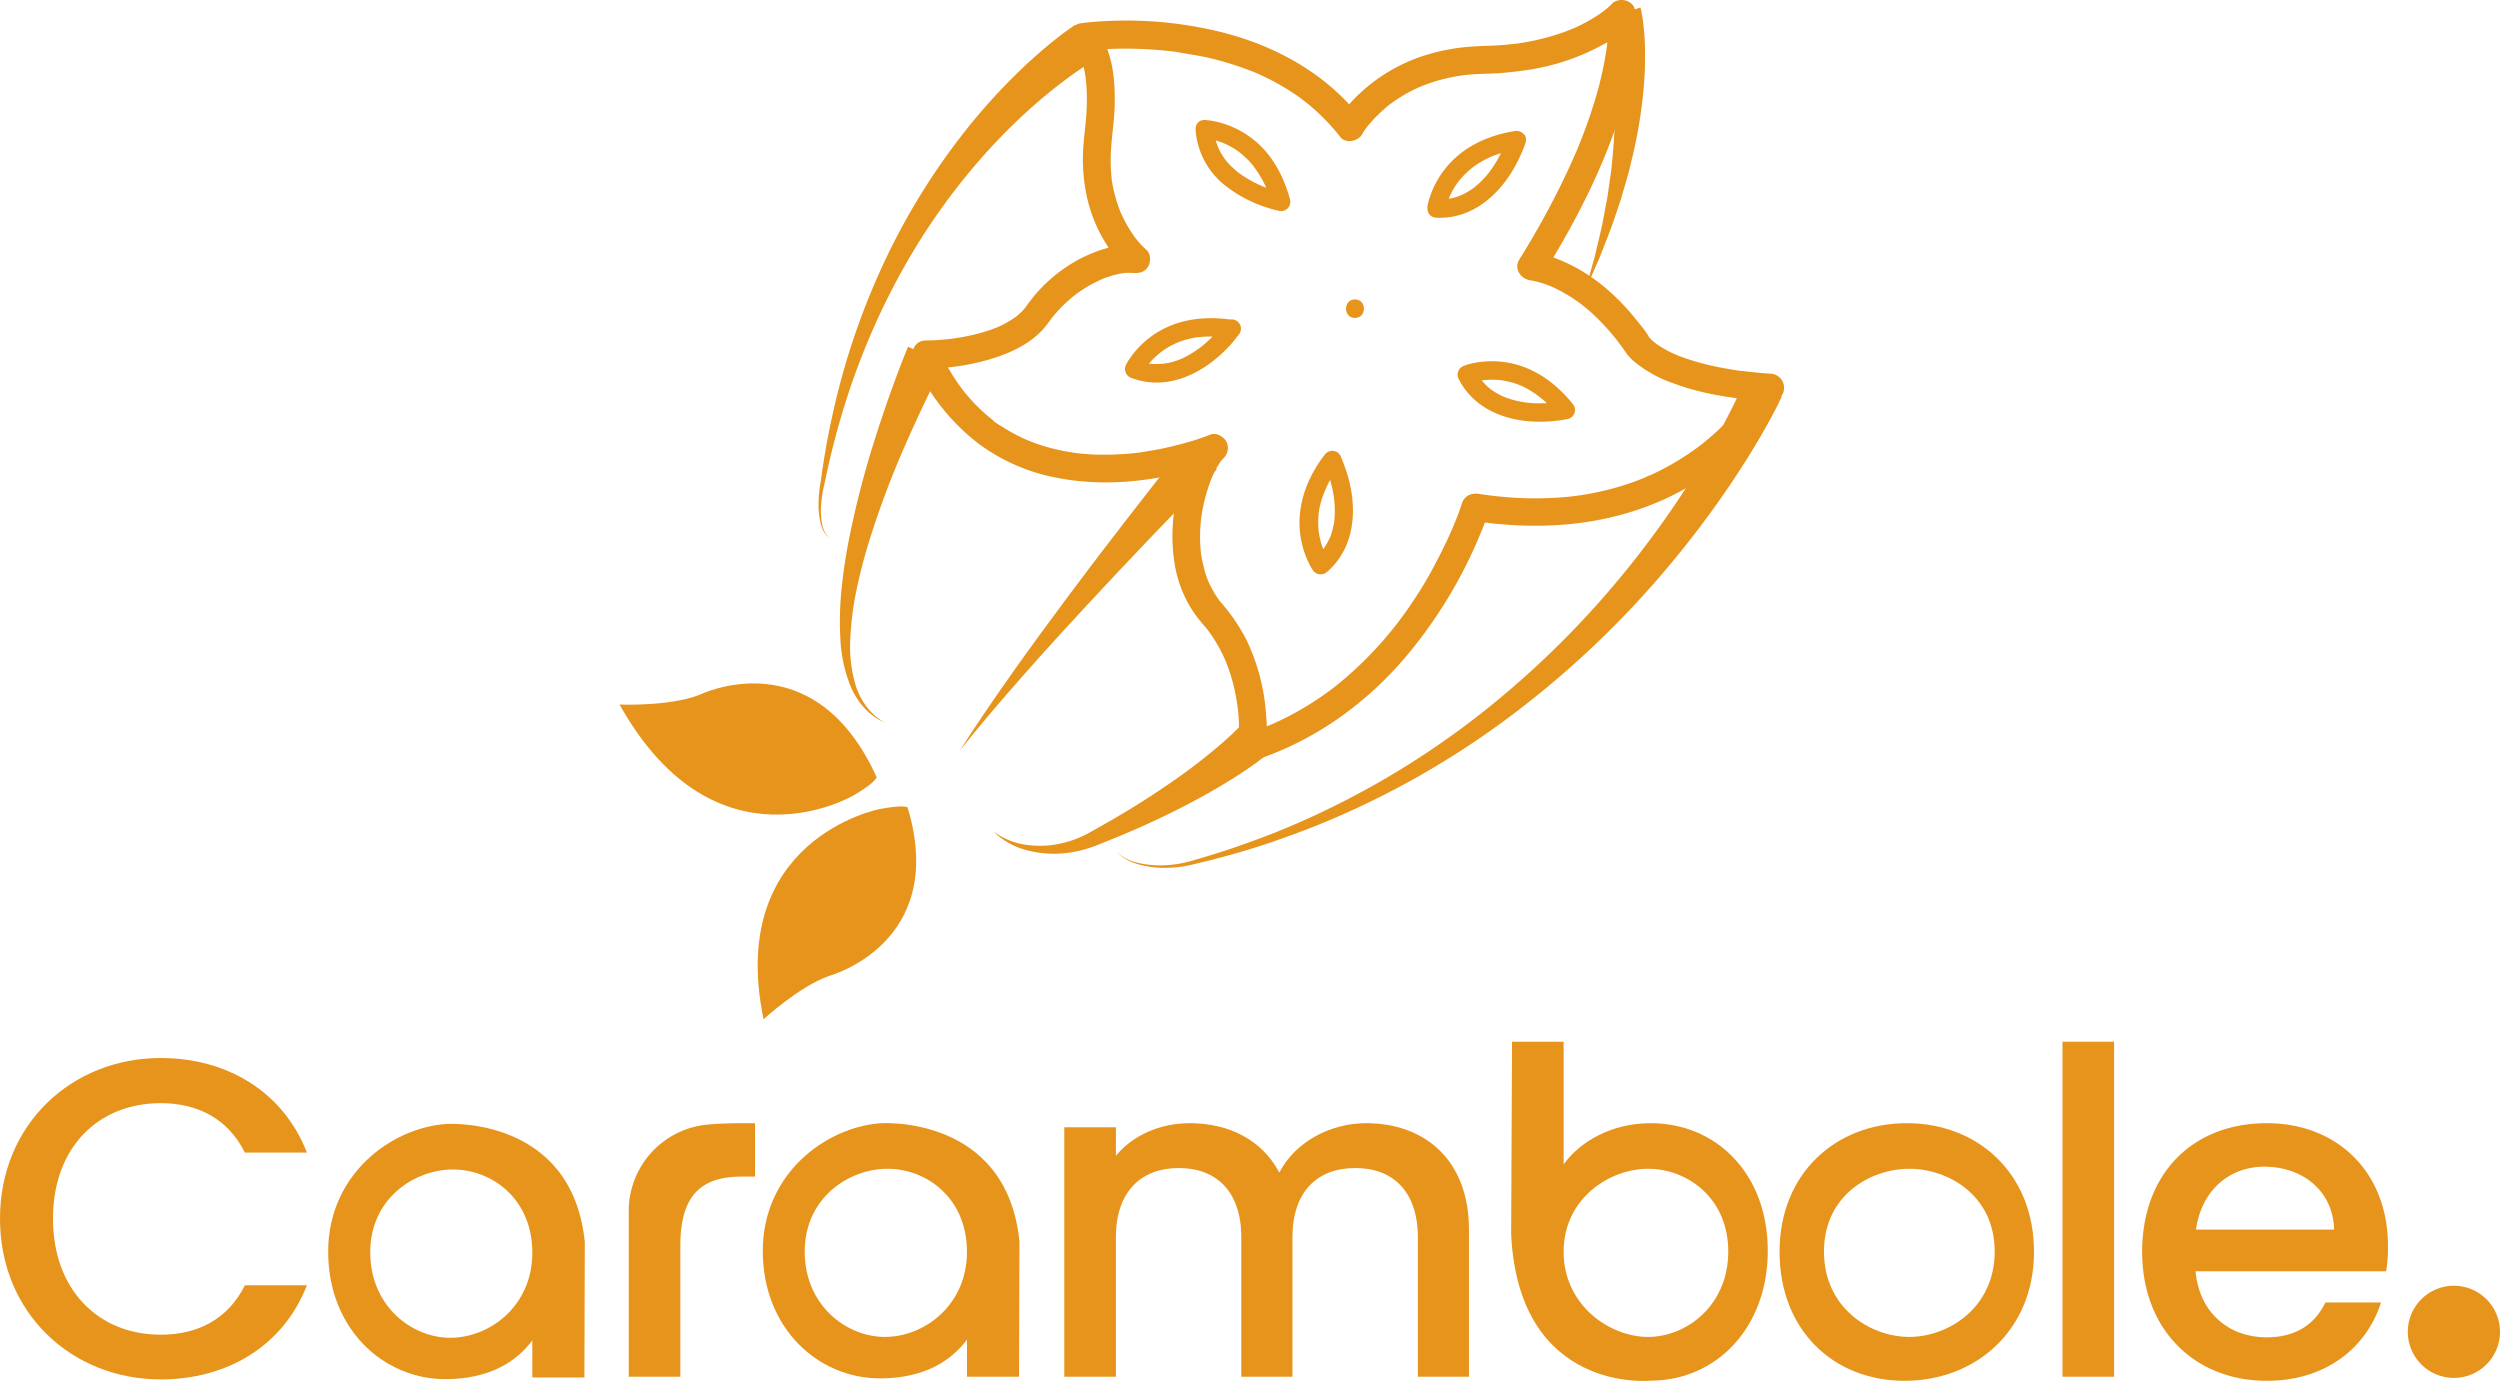 <svg id="Camada_1" data-name="Camada 1" xmlns="http://www.w3.org/2000/svg" viewBox="0 0 808.95 446.88"><defs><style>.cls-1{fill:#e7941c;}</style></defs><title>Modelo 1</title><g id="_1" data-name="1"><path class="cls-1" d="M494.3,323.41c-2.49.35-.21,0,.43,0,1.44-.14,2.88-.25,4.33-.33a129.94,129.94,0,0,1,15,0c1.57.09,3.14.21,4.71.35l2.32.24,1.25.15c.37,0,1.9.33.5.06,3.52.68,7.07,1.12,10.58,1.93a100.65,100.65,0,0,1,11,3.22c.92.33,1.84.67,2.75,1l1.23.5c1,.4-.65-.29,0,0l.91.4q2.76,1.21,5.42,2.64,3.09,1.64,6,3.57c1,.63,1.91,1.29,2.85,2,.26.19,1.6,1.21.76.56.46.36.92.72,1.38,1.1a67.6,67.6,0,0,1,10.4,10.65c1.79,2.28,5.81,1.4,7.07-.91a18.79,18.79,0,0,1,1.26-1.93c.28-.4,1.3-1.6.12-.2.33-.39.63-.79,1-1.18.74-.88,1.53-1.74,2.34-2.56q1.56-1.56,3.26-3c.28-.24.57-.46.85-.69.79-.64-.79.58.19-.14.72-.52,1.43-1,2.17-1.53a49.37,49.37,0,0,1,5-2.91c.84-.43,1.7-.82,2.57-1.21s-.67.24,0,0l.76-.31,1.59-.6a56.09,56.09,0,0,1,7-2c1.15-.25,2.31-.47,3.48-.65,0,0,1.28-.19.61-.1s.67-.08.63-.07c.7-.09,1.4-.16,2.1-.22,3.07-.26,6.16-.23,9.23-.44s6.07-.56,9.09-1a72.46,72.46,0,0,0,24.46-8.12,36.61,36.61,0,0,0,9.37-6.91l-7.52-2a6.19,6.19,0,0,0-.13-1c0,.2,0,.4.07.6.07.79.09,1.58.1,2.37,0,1.31,0,2.62-.11,3.92,0,.85-.12,1.69-.21,2.53,0,.45-.09.89-.14,1.33l-.09.69c-.12,1.06.17-1.18,0-.11a113.78,113.78,0,0,1-3.47,15.58c-1,3.35-2.09,6.65-3.3,9.92-.69,1.88-1.41,3.74-2.17,5.6l-.57,1.37c-.09.21-.42,1-.05.14l-.3.7c-.44,1-.89,2-1.34,3.05a267.53,267.53,0,0,1-17,31.63c-1.91,3.07.63,6.54,3.89,6.77H638c.91.09-1.28-.21-.63-.09s1.28.23,1.91.38c1,.23,1.92.51,2.85.82.59.2,1.17.41,1.74.64.2.07,1.31.53.52.2s.49.22.68.31a51.49,51.49,0,0,1,9.41,5.74c-.88-.67.5.4.66.54l1.31,1.1c1,.84,1.9,1.7,2.81,2.59a74.1,74.1,0,0,1,5.6,6.15c1.14,1.39,2.3,3,3.54,4.79a17.19,17.19,0,0,0,2.46,2.79,40.17,40.17,0,0,0,12.85,7.26c10,3.8,20.88,5.18,31.47,5.94l-3.89-6.77a43.32,43.32,0,0,1-3,4.79c-.58.82-1.19,1.61-1.78,2.41,1.15-1.57-.09.1-.39.48L705,439.33a83.92,83.92,0,0,1-5.77,6.16q-1.66,1.61-3.42,3.11c-.61.54-1.24,1.06-1.87,1.58l-1.07.85a4.37,4.37,0,0,1-.37.29l.36-.28-.37.28a83.79,83.79,0,0,1-9.41,6.18q-2.73,1.54-5.57,2.88l-1.29.59a6.18,6.18,0,0,0-1.57.69l.55-.23-.54.23-.54.22-1.92.75a90.6,90.6,0,0,1-13.6,3.9c-1.44.29-2.88.55-4.33.78l-.68.1c-.24,0-1.79.25-.53.08-.71.1-1.41.18-2.11.26-3.19.35-6.39.54-9.6.6s-6.64,0-10-.26c-1.82-.12-3.64-.29-5.46-.49-.86-.1-1.73-.2-2.59-.32l-.55-.08-1.77-.27c-2.46-.39-4.75.6-5.53,3.14-.63,2-1.42,4-2.21,6l-.56,1.38-.18.43c-.24.58.29-.69.26-.63-.14.31-.26.62-.39.92-.54,1.24-1.09,2.47-1.66,3.69q-2,4.23-4.19,8.32Q604,495,601,499.62q-1.68,2.61-3.46,5.14c-.56.79-1.13,1.58-1.71,2.36-.29.4-.59.79-.89,1.19l-.54.71c-.54.71.57-.73,0,0a120.46,120.46,0,0,1-19.27,19.69l-.53.43c-.17.13-1.38,1.05-.43.34l-1.65,1.23c-1.11.82-2.24,1.61-3.39,2.39-2.34,1.58-4.75,3.05-7.22,4.43s-5,2.65-7.65,3.8l-.85.37c-.82.36.61-.24-.46.2l-2.09.83c-1.48.56-3,1.09-4.48,1.58l5.7,4.34a53.19,53.19,0,0,0,0-10.48,66.07,66.07,0,0,0-6.37-24.08,60.43,60.43,0,0,0-8.18-12c-.17-.19-.33-.39-.49-.6.56.7,0,0-.11-.15-.3-.41-.59-.82-.87-1.25a31,31,0,0,1-1.61-2.73c-.23-.43-.46-.87-.67-1.32-.12-.25-.65-1.52-.28-.6-.41-1-.79-2-1.11-3.08a58.42,58.42,0,0,1-1.3-5.8c-.14-.66.08.79,0,.13,0-.24-.06-.48-.08-.71,0-.48-.1-.95-.13-1.42-.08-1-.13-2-.14-3a53.19,53.19,0,0,1,.26-5.92c.05-.46.11-.91.16-1.36-.12,1,0-.1.08-.48.14-.93.31-1.86.5-2.78a57.8,57.8,0,0,1,1.52-5.78c.29-.88.59-1.75.92-2.61.15-.39.31-.78.47-1.16.21-.55-.4.85-.14.33l.27-.61a31.36,31.36,0,0,1,2.12-4c.16-.26.33-.51.51-.77l.22-.31c.41-.61-.19.3-.31.39a13.1,13.1,0,0,0,1.11-1.23,4.54,4.54,0,0,0,.71-5.45c-1-1.53-3.22-2.84-5.08-2.07a67.5,67.5,0,0,1-6.73,2.29q-3.74,1.11-7.54,1.94c-1.51.34-3,.64-4.55.9l-2.4.39-1.06.16c-.36.05-1.17.07.32,0-.29,0-.58.07-.87.11a91.89,91.89,0,0,1-11,.71c-1.91,0-3.82,0-5.72-.17-1-.07-2-.15-3-.26l-1.27-.14c-.35-.05-1.2,0,.17,0a9.13,9.13,0,0,1-1-.15,64.33,64.33,0,0,1-12.06-3c-.94-.34-1.86-.76-2.8-1.09,1.36.47-.24-.12-.56-.26-.55-.25-1.09-.51-1.63-.78a55.94,55.94,0,0,1-5.78-3.3,14.29,14.29,0,0,1-3.22-2.28c.48.6.51.4.21.15l-.93-.75c-.54-.45-1.08-.91-1.61-1.38a57.34,57.34,0,0,1-5.7-5.86c-.5-.59-1-1.19-1.46-1.79.09.11.58.76.09.11l-.81-1.09c-.88-1.22-1.73-2.47-2.53-3.75a78.23,78.23,0,0,1-4.77-8.89l-3.88,6.77a71.94,71.94,0,0,0,22.51-3.51c5.6-1.85,11.25-4.59,15.31-9,.53-.58,1-1.19,1.49-1.81.29-.37.56-.74.83-1.12l.4-.53c.83-1.14-.27.31.23-.32a48.61,48.61,0,0,1,3.72-4.14q1-.94,2-1.83c.3-.27.61-.54.93-.8s1.31-1,.66-.54a45.43,45.43,0,0,1,4.16-2.83c1.56-.93,3.18-1.71,4.82-2.48-.81.38,0,0,.35-.14l1.25-.46c.75-.26,1.51-.5,2.28-.7s1.36-.34,2-.48a5.23,5.23,0,0,0,1.13-.19s-1,.1-.51.07l.54-.06c.64-.05,1.28-.09,1.92-.08s2.55.25.9,0c1.93.28,4.08-.18,5.08-2.07.88-1.66.86-4.15-.7-5.46a16.62,16.62,0,0,1-1.42-1.36c-.52-.54-1-1.1-1.49-1.68l-.44-.54c-.56-.68.29.39.19.25-.34-.47-.7-.93-1-1.4a43.09,43.09,0,0,1-3.86-6.81c-.08-.17-.15-.35-.23-.53-.22-.47-.25-.07.1.26a3.65,3.65,0,0,1-.39-1c-.3-.79-.58-1.58-.84-2.38a46.78,46.78,0,0,1-1.34-5.11c-.19-1-.35-1.93-.49-2.9.13.92,0-.17,0-.51q-.09-.88-.15-1.77a52.36,52.36,0,0,1,0-6.51c.26-4.86,1.08-9.66,1.2-14.54.15-6.12-.24-12.7-2.47-18.47-.91-2.35-2.16-5.4-4.24-7-1.85-1.45-4.58-1.94-6.36,0-1.48,1.62-2,4.81,0,6.36l.24.22c.22.24.92,1.1.29.28s-.08-.09.07.13.32.49.47.75c.38.66.66,1.36,1,2-.17-.34-.45-1.14-.16-.36.08.2.15.39.22.6.2.53.37,1.08.53,1.63a36.93,36.93,0,0,1,.83,3.64l.18,1.08c.13.8-.12-1.05,0,.11q.15,1.26.24,2.52c.14,1.89.18,3.78.15,5.67-.06,4.87-.83,9.63-1.16,14.47a57.47,57.47,0,0,0,.73,13.55,48.23,48.23,0,0,0,7.05,18.11,34.26,34.26,0,0,0,6.27,7.57l4.38-7.52c-6.13-.92-12.09.73-17.64,3.29a48.53,48.53,0,0,0-17.16,13.51c-.69.87-1.38,1.76-2,2.66a4,4,0,0,1-.43.6s.58-.7.25-.32-.44.53-.67.79c-.43.48-.88.94-1.35,1.37l-.78.7c-.12.09-.24.18-.35.28-.43.41.68-.49.2-.14a37.84,37.84,0,0,1-3.47,2.22c-.59.32-1.18.62-1.79.91-.28.14-.57.26-.85.39-1,.45.66-.24-.36.16a56,56,0,0,1-7.81,2.41q-1.92.45-3.87.78c-.59.11-1.18.2-1.77.29l-.79.11c-.76.12,1.05-.12,0,0a72.39,72.39,0,0,1-8.7.61c-3.67,0-5.27,3.77-3.89,6.77a69.14,69.14,0,0,0,20.74,26.48,61.46,61.46,0,0,0,24.86,11.05c14.57,3,29.84,1.62,44.1-2.31a74.2,74.2,0,0,0,8.73-2.86L532.09,449c-4.29,4.1-6.6,10.52-8.14,16.1a57,57,0,0,0-1.39,24.81,40.21,40.21,0,0,0,4.3,12.39,38.22,38.22,0,0,0,4.07,5.93c.75.92,1.55,1.81,2.29,2.74.46.58-.34-.47.09.12l.5.69c.38.52.74,1,1.09,1.58a50.66,50.66,0,0,1,3.39,6.06c.26.54.5,1.08.74,1.63s-.25-.64,0,0l.28.72c.39,1,.75,2,1.08,3a60.42,60.42,0,0,1,1.59,5.9c.2.94.38,1.87.54,2.81.07.43.14.86.2,1.28l.09.63c.09.59-.11-1,0-.12a57.84,57.84,0,0,1,.26,13.41c-.36,2.87,3.16,5.17,5.69,4.34,19.72-6.47,36.78-19,49.9-35a151,151,0,0,0,22.66-37.88c1.05-2.52,2.08-5.07,2.88-7.68l-5.53,3.14c22.39,3.51,45.5,1.76,65.91-8.68a88.14,88.14,0,0,0,30.56-26,46.31,46.31,0,0,0,4-6.11,4.56,4.56,0,0,0-3.88-6.77c-3-.21-6-.49-8.94-.87-.2,0-1.17-.15-.35,0l-.86-.12-1.68-.25c-1.32-.21-2.63-.44-3.94-.69a83.92,83.92,0,0,1-11.56-3c-.7-.24-1.41-.5-2.1-.77l-1.15-.46c-.59-.24.41.07.42.18a5.38,5.38,0,0,0-.63-.28c-1.12-.5-2.22-1-3.29-1.64a30.06,30.06,0,0,1-2.59-1.6c-.31-.22-.62-.49-.94-.69,1.49.92.31.25-.11-.12a14.57,14.57,0,0,1-1.21-1.15c-.54-.58-.88-1.46,0,0a46.53,46.53,0,0,0-4.06-5.51c-5.77-7.34-13-13.93-21.37-18.12-4-2-8.43-3.74-12.93-4.05l3.89,6.77c10.19-16.4,19.24-33.83,25-52.32,2.78-8.92,5-18.39,5-27.78a31,31,0,0,0-.37-5.18c-.54-3.32-5.4-4.34-7.52-2A19.25,19.25,0,0,1,662.2,310l-.92.75c-.71.58,1-.71.28-.21l-.71.52c-1,.74-2.09,1.43-3.17,2.08-1.28.77-2.6,1.49-3.94,2.15-.81.4-1.63.78-2.45,1.14a2.26,2.26,0,0,0-.52.22c.53-.44.68-.28.27-.12s-1.12.45-1.68.66A75,75,0,0,1,636,320.79l-2,.34-.83.12c-1.34.2.54-.06-.28,0-1.47.17-2.95.34-4.43.45-3,.25-6.05.24-9.08.44a65.52,65.52,0,0,0-15.84,2.88,55,55,0,0,0-20.82,12.05,37.34,37.34,0,0,0-7.29,8.85l7.07-.91c-10.87-13.87-26.79-22.73-43.64-27.18a128.37,128.37,0,0,0-38.45-3.9c-2.85.14-5.69.37-8.51.76-2.34.33-3.83,3.43-3.15,5.54C489.59,322.83,491.79,323.76,494.3,323.41Z" transform="translate(-142.42 -307.12)"/><path class="cls-1" d="M532.17,351.91l.47,0c.19,0,.38.05.56.06-1.14-.05-.38-.06,0,0a23.83,23.83,0,0,1,4.56,1.24c.25.09.49.2.74.28s-.56-.27-.21-.09c.11.06.23.1.34.15.5.24,1,.47,1.49.73a26.51,26.51,0,0,1,3.1,1.9l.46.34c.35.25-.39-.31-.05,0l.74.6c.57.49,1.12,1,1.65,1.52s1,1,1.44,1.54l.7.84c.3.38-.25-.32,0,.06.17.23.34.46.5.7A34.18,34.18,0,0,1,554,373.19l3.69-3.69c-.76-.14-1.51-.35-2.25-.56s-1.64-.5-2.45-.78c-.47-.16-.94-.34-1.41-.52l-.7-.28c-.78-.31.42.2-.37-.15a39,39,0,0,1-6.79-3.82c-.26-.18-.51-.37-.77-.57.52.4-.2-.17-.34-.28-.56-.47-1.11-1-1.64-1.48s-1-1-1.45-1.54c-.22-.25-.43-.51-.64-.78s.39.58-.07-.09l-.37-.53a20.19,20.19,0,0,1-1.27-2.1c-.21-.39-.4-.79-.58-1.19s-.06-.13,0,0c-.1-.25-.2-.51-.29-.76a21,21,0,0,1-.75-2.69c0-.19-.08-.38-.11-.57s-.14-.81-.09-.47,0-.55,0-.49c0-.31,0-.61-.07-.92a3.07,3.07,0,0,0-3-3,3,3,0,0,0-3,3,25.14,25.14,0,0,0,9.53,18.18,42.76,42.76,0,0,0,14.2,7.37,30.86,30.86,0,0,0,3.14.83,3,3,0,0,0,3.69-3.69c-2-7.34-5.69-14.43-11.71-19.23a29.54,29.54,0,0,0-12.64-6,20.3,20.3,0,0,0-3.21-.43C528.31,345.8,528.31,351.8,532.17,351.91Z" transform="translate(-142.42 -307.12)"/><path class="cls-1" d="M648.45,436.87c-.75.18-1.51.27-2.27.4-.38.06.84-.1.11,0l-.6.07c-.48.06-1,.1-1.43.14-1.08.08-2.17.13-3.26.14s-2.48,0-3.72-.15l-.83-.08c-.21,0-1.09-.15-.41-.05-.74-.11-1.47-.23-2.2-.39a27.35,27.35,0,0,1-4-1.13c-.14-.05-1.08-.42-.5-.18-.33-.14-.65-.28-1-.44a21.8,21.8,0,0,1-2.12-1.16c-.3-.19-.61-.38-.9-.59l-.45-.32c-.72-.53.43.37-.26-.21a20.38,20.38,0,0,1-1.87-1.73c-.33-.35-.65-.71-1-1.09,0,0-.3-.38-.13-.16l-.31-.42a23.61,23.61,0,0,1-1.61-2.69l-1.8,4.4a13.12,13.12,0,0,1,1.75-.54c.64-.17,1.29-.31,1.94-.42l.67-.1c-.42.08-.53.06-.08,0s1-.1,1.45-.12a24.56,24.56,0,0,1,3.21,0c.57,0,1.14.09,1.71.16-.61-.08.12,0,.34.06l1,.2a23.16,23.16,0,0,1,7.59,2.94,35,35,0,0,1,9.47,8.49,3,3,0,0,0,4.25,0,3.09,3.09,0,0,0,0-4.25c-4.77-5.9-11.07-10.74-18.51-12.68a29.85,29.85,0,0,0-14-.25,15.77,15.77,0,0,0-2.43.72,3.06,3.06,0,0,0-1.8,4.4c6,11.58,19.52,14.9,31.59,13.43a35.27,35.27,0,0,0,3.82-.6,3,3,0,1,0-1.59-5.79Z" transform="translate(-142.42 -307.12)"/><path class="cls-1" d="M630.26,351.72c-.23.74-.52,1.46-.8,2.18-.17.43-.15.33,0-.1-.08.19-.15.37-.23.55-.2.45-.41.9-.62,1.35-.47,1-1,1.95-1.52,2.9s-1.29,2.14-2,3.17c-.17.25-.36.51-.54.76s-.67.86-.25.33c-.46.57-.92,1.14-1.41,1.68a28.76,28.76,0,0,1-3,2.87l-.49.4h0l-.84.6c-.62.41-1.25.8-1.89,1.15-.35.19-.7.37-1.06.54,0,0-.77.36-.37.18s-.32.13-.39.15a18,18,0,0,1-2.49.78c-.41.1-.82.19-1.24.26l-.57.09c.6-.08-.24,0-.36,0a22.16,22.16,0,0,1-3,.05l2.9,3.8a12.34,12.34,0,0,1,.41-1.8c.18-.66.4-1.32.64-2l.21-.54c.23-.61-.31.66,0-.06.21-.45.42-.91.65-1.35a24.73,24.73,0,0,1,1.62-2.77c.3-.46.63-.91,1-1.36-.46.62.08-.09.21-.24s.49-.58.74-.86a27.47,27.47,0,0,1,3-2.84l.41-.32c-.44.34-.08.05,0,0,.29-.21.58-.43.87-.63.69-.48,1.4-.92,2.13-1.34s1.76-.95,2.67-1.36c.62-.28,1.32-.55,2.28-.88a42.62,42.62,0,0,1,7.05-1.71c1.6-.25,2.49-2.25,2.1-3.69a3.08,3.08,0,0,0-3.69-2.1c-7.52,1.2-14.86,4.29-20.25,9.79a30,30,0,0,0-7.2,12,15.4,15.4,0,0,0-.6,2.43c-.27,2,.75,3.7,2.89,3.79,13,.59,22.66-9.55,27.45-20.74a35.56,35.56,0,0,0,1.4-3.59c1.14-3.69-4.65-5.27-5.79-1.59Z" transform="translate(-142.42 -307.12)"/><path class="cls-1" d="M538.29,412c-.11.16-.24.32-.36.49-.23.32.55-.69.23-.29l-.24.29-.66.81a45.93,45.93,0,0,1-4,4.2c-.42.38-.84.75-1.27,1.11l-.77.64-.3.23c-.27.21.34-.25-.11.08-1.1.79-2.2,1.56-3.37,2.24-.56.32-1.13.63-1.71.92l-1,.49-.16.07-.43.17a22.76,22.76,0,0,1-4.19,1.2c-.19,0-1.15.17-.67.12-.45.05-.9.08-1.36.1a19.1,19.1,0,0,1-2.62,0l-.47,0h0l-.31-.05c-.44-.07-.86-.15-1.29-.25a21.42,21.42,0,0,1-2.95-.91L512,428a13,13,0,0,1,.94-1.57c.17-.26.35-.51.53-.76l.27-.37c.33-.46-.47.57,0,0s1.16-1.37,1.8-2,1.57-1.45,2.39-2.14c.37-.31-.43.3.24-.18l.72-.51c.51-.35,1-.68,1.55-1s1.13-.63,1.72-.92l.91-.43c.1-.05.53-.23,0,0l.61-.25a28.89,28.89,0,0,1,4.46-1.32l1.34-.25.61-.09.31,0c1-.1,2-.17,3-.19a36.63,36.63,0,0,1,6.71.46,3.1,3.1,0,0,0,3.69-2.1c.39-1.43-.49-3.43-2.1-3.69-7.8-1.25-15.77-.75-22.9,2.9a29.82,29.82,0,0,0-10.65,9.31,16.08,16.08,0,0,0-1.32,2.13,3.06,3.06,0,0,0,1.79,4.41c12.21,4.6,24.53-2.21,32.5-11.36.83-1,1.64-2,2.38-3a3,3,0,1,0-5.19-3Z" transform="translate(-142.42 -307.12)"/><path class="cls-1" d="M571,457.49c.1.19.18.38.27.58l.12.28c.23.49-.27-.69-.11-.26s.26.62.38.94a45.22,45.22,0,0,1,1.74,5.59c.28,1.19.52,2.39.7,3.6.12.74,0-.15,0,.4,0,.31.07.63.1.95.07.69.11,1.39.13,2.08a29.55,29.55,0,0,1-.19,4.31c.06-.51-.06.37-.08.51-.06.34-.13.68-.2,1-.16.73-.35,1.46-.58,2.17-.14.44-.3.87-.46,1.29l-.09.21c.1-.22-.23.5-.23.49a20.59,20.59,0,0,1-1.23,2.2,18.71,18.71,0,0,1-3.56,4l4.71.61a16,16,0,0,1-.91-1.54c-.14-.27-.27-.54-.4-.81s-.16-.33-.23-.5-.06-.15-.1-.22c-.18-.32.22.59.1.24-.3-.85-.64-1.67-.9-2.53a29.69,29.69,0,0,1-.73-3.1c0-.29-.1-.59-.14-.89.08.54,0,0,0-.26q-.09-1-.12-1.95a23.33,23.33,0,0,1,1.12-8.15,35.39,35.39,0,0,1,6-11.24c1-1.29.2-3.36-1.08-4.1a3.08,3.08,0,0,0-4.11,1.07c-4.62,6.05-7.77,13.26-8,21a30,30,0,0,0,3,13.84,15.6,15.6,0,0,0,1.25,2.22,3.06,3.06,0,0,0,4.71.61c9.85-8.59,9.87-22.62,5.66-34.06-.44-1.2-.91-2.4-1.47-3.56a3,3,0,0,0-4.11-1.07,3.07,3.07,0,0,0-1.08,4.1Z" transform="translate(-142.42 -307.12)"/><path class="cls-1" d="M580.86,410c3.86,0,3.87-6,0-6s-3.87,6,0,6Z" transform="translate(-142.42 -307.12)"/><path class="cls-1" d="M673.23,309.54l.15.56.09.44.18.85.27,1.62c.18,1.07.26,2.09.4,3.13.18,2.06.34,4.11.38,6.13s0,4,0,6-.2,4-.3,6a155.49,155.49,0,0,1-3.67,23.23l-1.37,5.66-1.62,5.58-.81,2.78c-.28.92-.61,1.83-.92,2.75l-1.86,5.47c-1.29,3.62-2.77,7.17-4.14,10.75L655.39,401l3.1-11c.85-3.72,1.8-7.39,2.55-11.11l1.05-5.59c.17-.93.37-1.85.52-2.78l.39-2.81.8-5.59.54-5.61a148.13,148.13,0,0,0,.33-22.27c-.17-1.83-.28-3.66-.5-5.46s-.44-3.61-.79-5.37-.68-3.5-1.08-5.21c-.23-.82-.43-1.69-.68-2.47l-.38-1.17-.19-.53-.09-.25-.07-.12Z" transform="translate(-142.42 -307.12)"/><path class="cls-1" d="M536.15,459c-7.18,7.27-14.34,14.66-21.43,22.07S500.56,496,493.59,503.53s-13.91,15.12-20.69,22.84S459.42,541.88,453,550c5.5-8.69,11.36-17.18,17.31-25.6s12.08-16.72,18.24-25S501,482.9,507.33,474.74s12.65-16.27,19.12-24.37Z" transform="translate(-142.42 -307.12)"/><path class="cls-1" d="M554.38,549.64c-.32.3-.52.46-.75.66l-.67.56c-.44.36-.88.71-1.31,1-.87.69-1.74,1.32-2.61,2-1.74,1.26-3.5,2.46-5.27,3.62-3.54,2.31-7.14,4.46-10.77,6.51-7.27,4.09-14.71,7.72-22.24,11.07l-5.68,2.44c-1.89.8-3.81,1.54-5.71,2.32-1,.38-1.88.76-2.88,1.14s-2.05.71-3.08,1a36.93,36.93,0,0,1-6.32,1.22,34.13,34.13,0,0,1-12.59-1,23.06,23.06,0,0,1-10.66-6.1,22.16,22.16,0,0,0,11,4.45,31.52,31.52,0,0,0,11.67-.67A33.71,33.71,0,0,0,492,578c.87-.39,1.74-.8,2.58-1.26l2.63-1.47c1.76-1,3.53-2,5.27-3l5.21-3.09c6.88-4.21,13.59-8.65,20-13.42,3.18-2.4,6.29-4.86,9.28-7.41q2.22-1.92,4.34-3.9c.68-.67,1.39-1.33,2-2,.34-.34.66-.67,1-1l.45-.48a5,5,0,0,0,.34-.4Z" transform="translate(-142.42 -307.12)"/><path class="cls-1" d="M718.91,435.52c-.37.81-.68,1.43-1,2.12l-1,2c-.68,1.31-1.38,2.61-2.09,3.9-1.42,2.57-2.88,5.1-4.38,7.61q-4.51,7.5-9.45,14.69a319.26,319.26,0,0,1-21.23,27.56A305.73,305.73,0,0,1,629,540.46a277,277,0,0,1-60.11,33.6c-5.32,2.15-10.71,4.11-16.14,5.94s-10.92,3.45-16.46,4.88c-2.76.76-5.55,1.38-8.33,2.07a38.89,38.89,0,0,1-8.6,1,32.28,32.28,0,0,1-8.53-1.13c-2.73-.79-5.51-2.08-7.2-4.43,1.8,2.26,4.58,3.39,7.3,4a31.77,31.77,0,0,0,8.42.71,37.8,37.8,0,0,0,8.32-1.33c2.72-.81,5.46-1.57,8.17-2.45,5.43-1.67,10.78-3.61,16.09-5.61s10.52-4.26,15.67-6.63A271.93,271.93,0,0,0,625,535.31a298.11,298.11,0,0,0,47.17-48.11,308.49,308.49,0,0,0,19.23-27.58q4.43-7.14,8.38-14.51c1.32-2.45,2.6-4.92,3.81-7.4.61-1.24,1.21-2.49,1.78-3.73l.85-1.86c.26-.6.55-1.27.75-1.77Z" transform="translate(-142.42 -307.12)"/><path class="cls-1" d="M447.93,424.86c-2.4,4.48-4.77,9.26-7,14s-4.43,9.53-6.5,14.36a292.37,292.37,0,0,0-10.93,29.54c-1.53,5-2.87,10.09-3.92,15.21a98.16,98.16,0,0,0-2,15.51,44.6,44.6,0,0,0,1.7,15.39,23.25,23.25,0,0,0,3.53,6.9,19.6,19.6,0,0,0,5.91,5.17,19.83,19.83,0,0,1-6.53-4.65,24.66,24.66,0,0,1-4.43-6.84,47,47,0,0,1-3.43-15.93,101.7,101.7,0,0,1,.45-16.28c.55-5.39,1.39-10.74,2.43-16a300.94,300.94,0,0,1,8.09-31.35q2.42-7.72,5.14-15.35c1.83-5.1,3.69-10.09,5.81-15.23Z" transform="translate(-142.42 -307.12)"/><path class="cls-1" d="M497,326.36c-.24.13-.69.39-1.05.61l-1.16.71c-.78.48-1.56,1-2.33,1.51-1.56,1-3.1,2.13-4.63,3.25q-4.57,3.38-8.95,7.12a187.08,187.08,0,0,0-16.55,16.06,207.87,207.87,0,0,0-27.22,37.65,230.23,230.23,0,0,0-18.77,43q-3.59,11.24-6.15,22.8c-.41,1.91-.82,3.91-1.27,5.78a41.94,41.94,0,0,0-.81,5.8,22.75,22.75,0,0,0,.29,5.83,8.3,8.3,0,0,0,2.75,5.05,8.49,8.49,0,0,1-3.15-4.95,23.92,23.92,0,0,1-.71-6,42.87,42.87,0,0,1,.42-6c.34-2,.59-3.9.88-5.88,1.17-7.84,2.72-15.65,4.62-23.38a234.21,234.21,0,0,1,16.13-45.08,216.25,216.25,0,0,1,25.56-40.95,196.5,196.5,0,0,1,16.29-18.13q4.37-4.29,9.07-8.29c1.57-1.33,3.18-2.64,4.83-3.91q1.23-1,2.52-1.89l1.3-.93c.47-.33.86-.6,1.46-1Z" transform="translate(-142.42 -307.12)"/><path class="cls-1" d="M427,568.93s-49.59,9.53-37.51,68c0,0,11.54-10.62,21.16-14,0,0,38.74-10.42,25.45-54.55C436.14,568.33,434.57,567.45,427,568.93Z" transform="translate(-142.42 -307.12)"/><path class="cls-1" d="M418.71,564.45S374.07,590.9,342.9,535.1c0,0,16.2.67,25.94-3.18,0,0,36.93-18.25,57.27,26.75C426.11,558.67,425.51,560.47,418.71,564.45Z" transform="translate(-142.42 -307.12)"/><path class="cls-1" d="M194.42,649.47c21.24,0,39.55,10.69,47.32,30.61H221.67c-5.42-10.84-15.09-16-27.25-16-20.21,0-34.86,14.35-34.86,37.35S174.21,739,194.42,739c12.16,0,21.83-5.12,27.25-16h20.07c-7.77,19.92-26.08,30.47-47.32,30.47-28.71,0-52-21.39-52-52S165.71,649.47,194.42,649.47Z" transform="translate(-142.42 -307.12)"/><path class="cls-1" d="M371,671.05c5.41-.54,11-.49,15.74-.49v17.29h-4.25c-12.31,0-19.92,5.13-19.92,22.27V752.6h-16.7V698.23A28.1,28.1,0,0,1,371,671.05Z" transform="translate(-142.42 -307.12)"/><path class="cls-1" d="M472.29,708.75l-.13,43.85H455.31v-12c-5.13,6.89-13.94,12.57-28.22,12.53-20.11-.05-37.85-16.33-37.85-41.24s20.27-40,38.09-41.31C427.33,670.56,468.11,667.73,472.29,708.75ZM429.6,685.31c-12.45,0-26.79,9.36-26.79,26.79s13.5,27.62,25.95,27.62c12.6,0,26.55-10.12,26.55-27.55S442.2,685.31,429.6,685.31Z" transform="translate(-142.42 -307.12)"/><path class="cls-1" d="M601.21,707.48c0-14.8-8.06-22.41-20.21-22.41-12.31,0-20.37,7.61-20.37,22.41V752.6H544.08V707.48c0-14.8-8.06-22.41-20.22-22.41s-20.36,7.61-20.36,22.41V752.6H486.8V671.88h16.7v9.23c5.42-6.59,14.21-10.55,23.88-10.55,12.75,0,23.44,5.42,29,16,5-9.81,16.4-16,28.12-16,18.9,0,33.25,11.87,33.25,34.43V752.6H601.21Z" transform="translate(-142.42 -307.12)"/><path class="cls-1" d="M631.4,706.66l.28-62.46h16.7v39.69c5.27-7.32,15.38-13.33,28.12-13.33,21.39,0,37.94,16.41,37.94,41.31s-16.7,42-37.94,42C676.5,753.92,634,758.15,631.4,706.66Zm44.3-21.35c-12.45,0-27.32,9.57-27.32,26.86s14.87,27.55,27.32,27.55,25.95-10.19,25.95-27.62S688.3,685.31,675.7,685.31Z" transform="translate(-142.42 -307.12)"/><path class="cls-1" d="M758.68,753.92c-23,0-40.43-16.41-40.43-41.75s18.16-41.61,41.16-41.61,41.17,16.26,41.17,41.61S781.83,753.92,758.68,753.92Zm1.56-14.2c12.45,0,27.62-9.31,27.62-27.62s-15.17-26.79-27.62-26.79-27.62,8.48-27.62,26.79S747.64,739.72,760.24,739.72Z" transform="translate(-142.42 -307.12)"/><path class="cls-1" d="M809.8,644.2h16.7V752.6H809.8Z" transform="translate(-142.42 -307.12)"/><path class="cls-1" d="M875.87,753.92c-23.15,0-40.29-16.41-40.29-41.75s16.41-41.61,40.29-41.61c23,0,39.25,16,39.25,39.7a51.53,51.53,0,0,1-.58,8.21H852.87c1.17,13.33,10.69,21.38,23,21.38,10.25,0,16-5,19-11.28h18C908.39,742.64,895.64,753.92,875.87,753.92ZM853,705h44.68c-.29-12.45-10.11-20.36-22.56-20.36C863.85,684.63,854.77,692.24,853,705Z" transform="translate(-142.42 -307.12)"/><path class="cls-1" d="M331.65,709l-.13,43.85H314.67v-12c-5.12,6.88-13.94,12.56-28.22,12.53-20.1-.05-37.84-16.34-37.84-41.25s20.26-40,38.08-41.31C286.69,670.79,327.47,668,331.65,709ZM289,685.54c-12.45,0-26.78,9.36-26.78,26.79S275.68,740,288.13,740c12.6,0,26.54-10.12,26.54-27.55S301.56,685.54,289,685.54Z" transform="translate(-142.42 -307.12)"/><circle class="cls-1" cx="794.03" cy="430.95" r="14.92"/></g></svg>